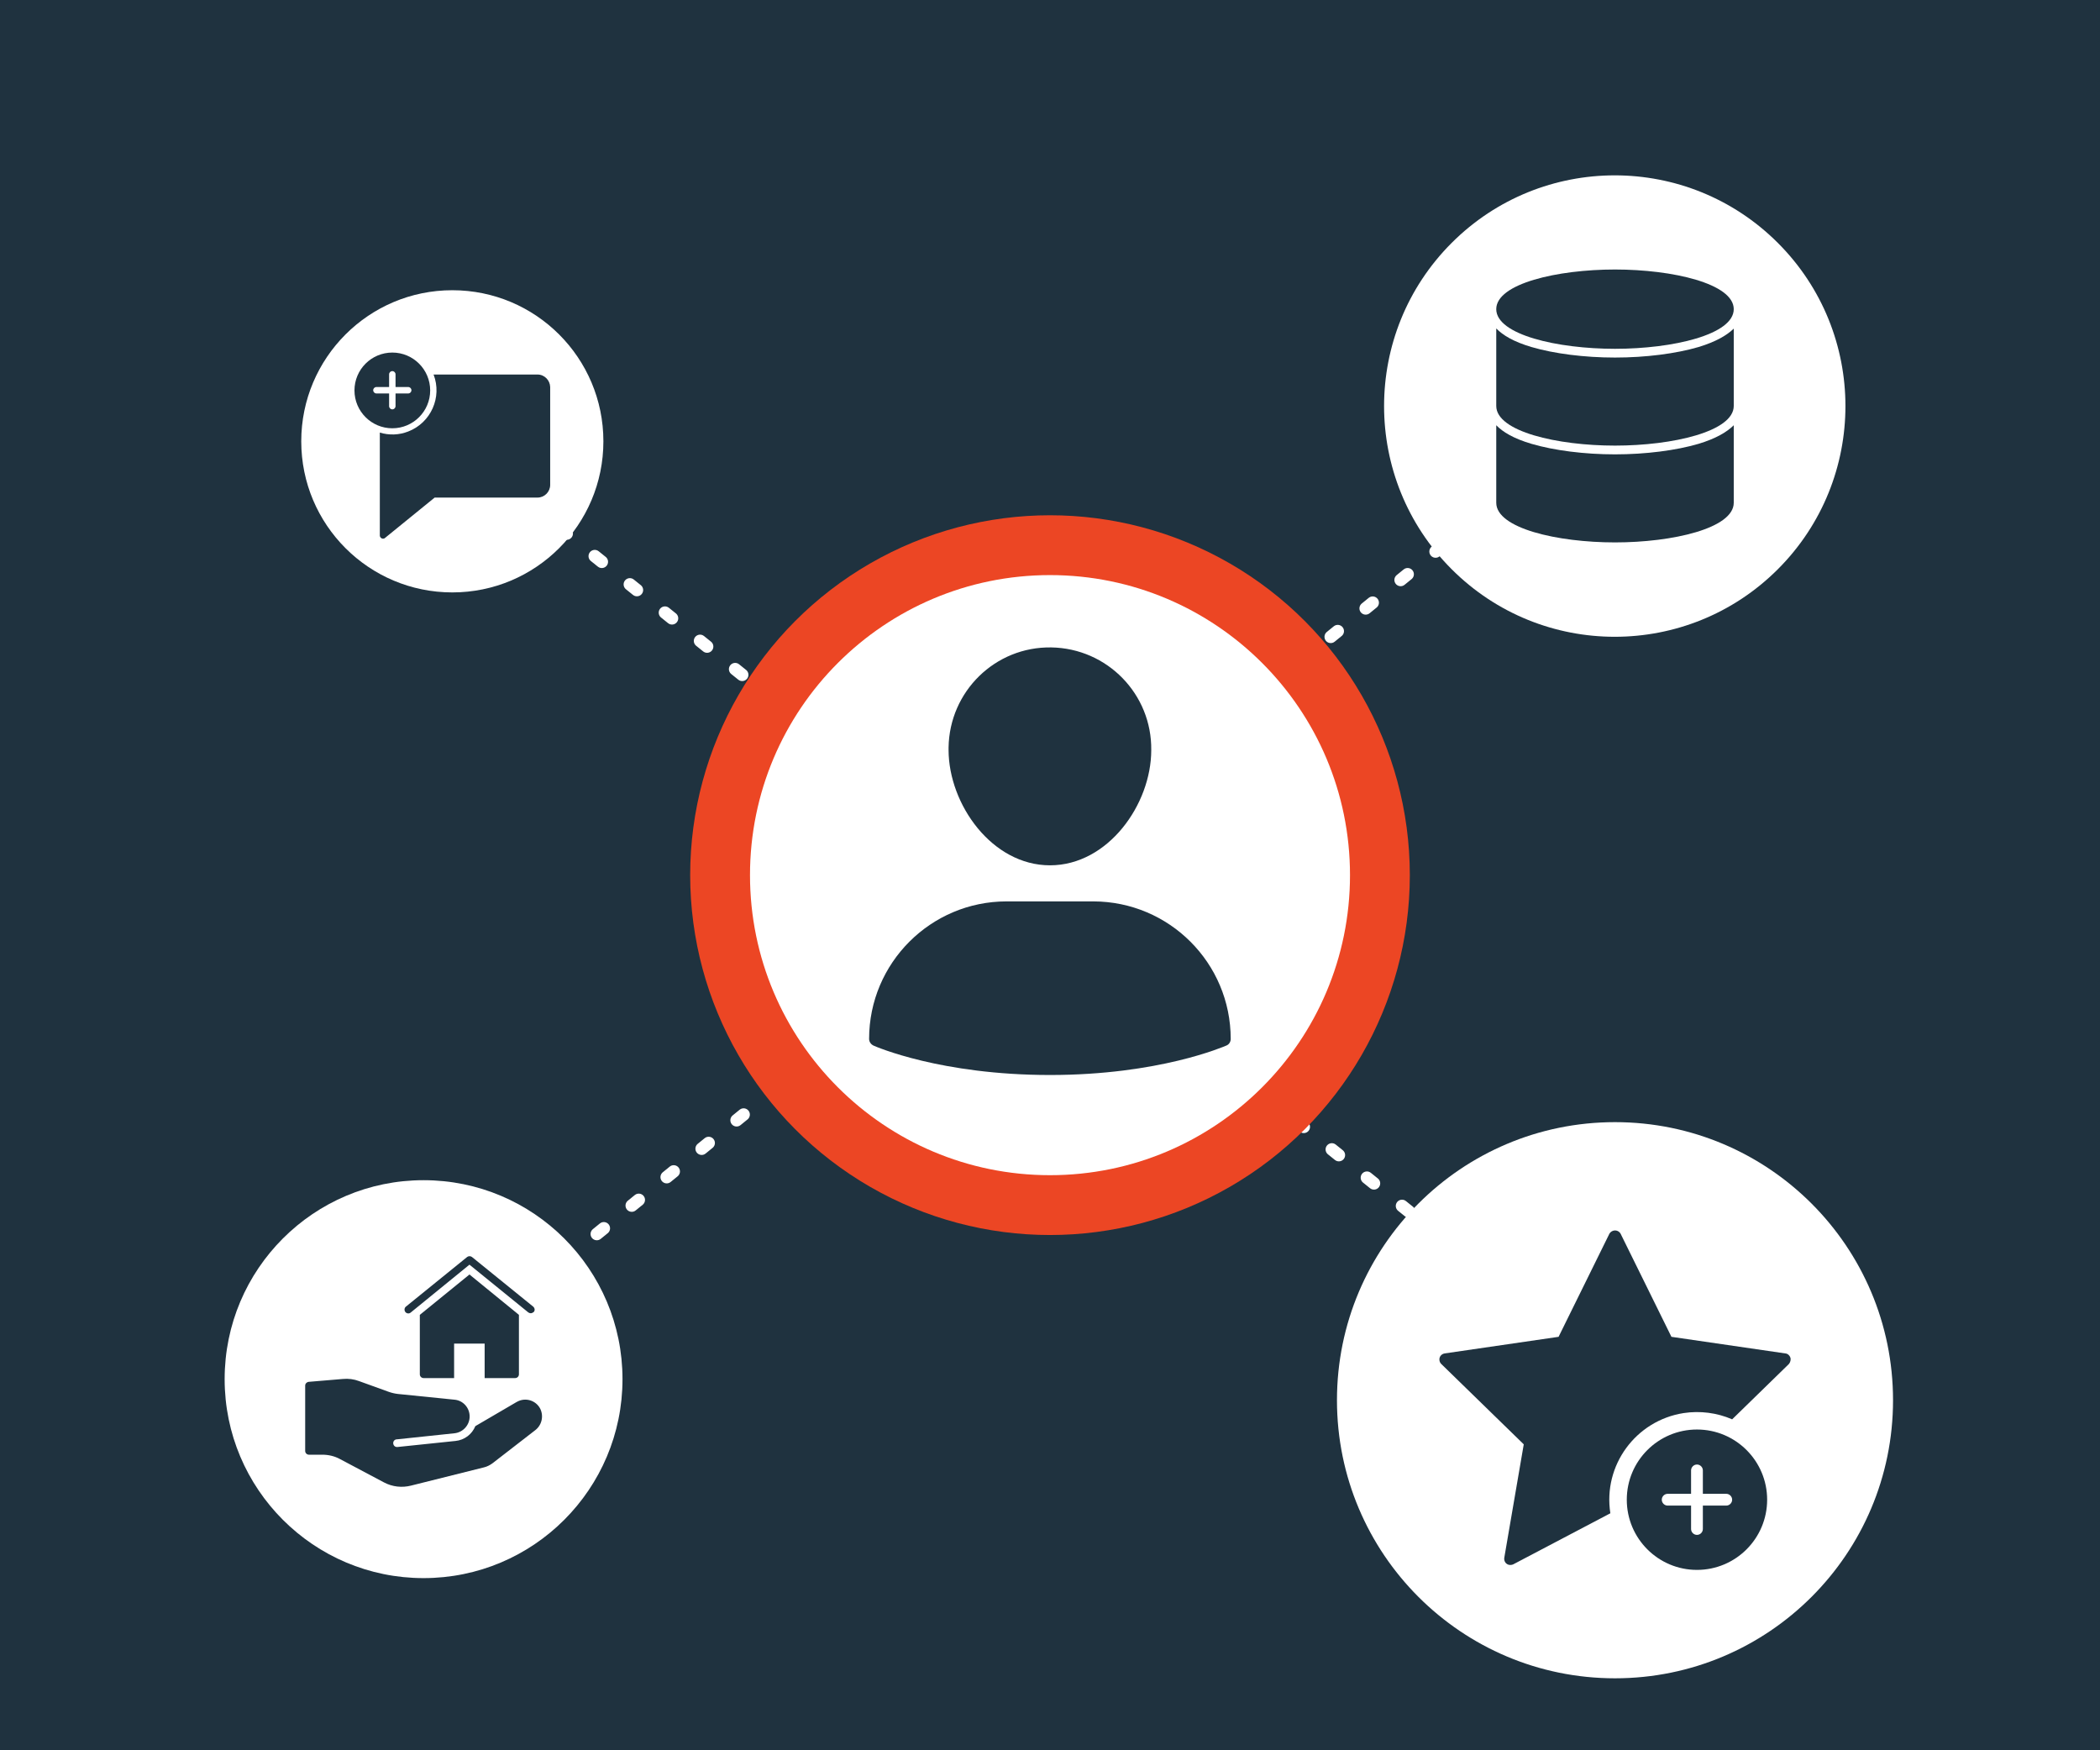 <?xml version="1.0" encoding="utf-8"?>
<!-- Generator: Adobe Illustrator 27.8.0, SVG Export Plug-In . SVG Version: 6.00 Build 0)  -->
<svg version="1.1" id="Layer_1" xmlns="http://www.w3.org/2000/svg" xmlns:xlink="http://www.w3.org/1999/xlink" x="0px" y="0px"
	 viewBox="0 0 1176 980" style="enable-background:new 0 0 1176 980;" xml:space="preserve">
<style type="text/css">
	.st0{fill:#1F323F;}
	.st1{fill:#FFFFFF;}
	.st2{fill:none;stroke:#FFFFFF;stroke-width:7;stroke-linecap:round;stroke-linejoin:round;}
	.st3{fill:none;stroke:#FFFFFF;stroke-width:7;stroke-linecap:round;stroke-linejoin:round;stroke-dasharray:0,0,5.05,20.18;}
	.st4{fill:#EC4624;}
</style>
<rect class="st0" width="1176" height="985"/>
<circle class="st1" cx="253.3" cy="247.1" r="84.6"/>
<ellipse transform="matrix(0.707 -0.707 0.707 0.707 104.154 706.071)" class="st1" cx="904.4" cy="227.3" rx="129.2" ry="129.2"/>
<circle class="st1" cx="237.2" cy="772.2" r="111.4"/>
<circle class="st1" cx="904.4" cy="784" r="155.7"/>
<g>
	<line class="st2" x1="923.2" y1="211.7" x2="921.3" y2="213.3"/>
	<line class="st3" x1="905.7" y1="226" x2="287.3" y2="729.1"/>
	<line class="st2" x1="279.5" y1="735.5" x2="277.6" y2="737"/>
</g>
<g>
	<line class="st2" x1="924.6" y1="787.5" x2="922.7" y2="786"/>
	<line class="st3" x1="907" y1="773.3" x2="286" y2="273.5"/>
	<line class="st2" x1="278.1" y1="267.2" x2="276.2" y2="265.6"/>
</g>
<g>
	<circle class="st4" cx="588" cy="490" r="201.5"/>
	<circle class="st1" cx="588" cy="490" r="168"/>
	<path class="st0" d="M612.3,504.7h-48.6c-42.5,0-77,34.5-77,77c0,1.6,1,3,2.4,3.7c1.5,0.7,37.9,16.5,98.9,16.5s97.3-15.9,98.8-16.5
		c1.5-0.6,2.4-2.1,2.4-3.7C689.2,539.2,654.8,504.8,612.3,504.7L612.3,504.7z"/>
	<path class="st0" d="M588,484.5c32.5,0,56.7-34.1,56.7-64.5c0.4-31.3-24.6-57-56-57.5s-57,24.6-57.5,56c0,0.5,0,1,0,1.5
		C531.3,450.4,555.5,484.5,588,484.5L588,484.5z"/>
</g>
<g>
	<path class="st0" d="M904.4,150.9c-32.3,0-66.5,7.9-66.5,22.2s34.2,22.2,66.5,22.2s66.5-7.9,66.5-22.2S936.7,150.9,904.4,150.9z"/>
	<path class="st0" d="M951.2,194.3c-12.6,3.7-29.6,5.9-46.8,5.9s-34.2-2.2-46.8-5.9c-10.1-3-16-6.6-19.7-10.4v43.4
		c0,14.3,34.2,22.2,66.5,22.2s66.5-7.9,66.5-22.2V184C967.2,187.6,961.1,191.3,951.2,194.3z"/>
	<path class="st0" d="M951.2,248.5c-12.6,3.7-29.6,5.9-46.8,5.9s-34.2-2.2-46.8-5.9c-10.1-3-16-6.6-19.7-10.4v43.4
		c0,14.3,34.2,22.2,66.5,22.2s66.5-7.9,66.5-22.2v-43.4C967.2,241.8,961.1,245.5,951.2,248.5z"/>
</g>
<g>
	<path class="st0" d="M297.2,735.3c-0.5,0-1-0.2-1.4-0.5l-32.9-26.7L230,734.9c-0.9,0.8-2.3,0.6-3-0.3s-0.6-2.3,0.3-3l0,0l34.3-27.8
		c0.8-0.6,1.9-0.6,2.7,0l34.3,27.8c0.9,0.8,1.1,2.1,0.3,3C298.4,735,297.8,735.3,297.2,735.3z"/>
	<path class="st0" d="M302.5,788.7c-2.4-4.6-8.2-6.4-12.8-3.9c-0.1,0.1-0.3,0.2-0.4,0.2l-23.1,13.5c-1.9,4.6-6.1,7.8-11.1,8.3
		l-32.6,3.4c-0.1,0-0.1,0-0.2,0c-1.2,0-2.1-1-2.1-2.2c0-1.1,0.8-2,1.9-2.1l0.2,0l0,0l32.2-3.4c4.8-0.5,8.5-4.6,8.5-9.4l0,0
		c0-4.9-3.7-9-8.5-9.4l-31.6-3.2c-1.8-0.2-3.5-0.6-5.2-1.2l-16.6-6c-2.9-1.1-6-1.5-9.1-1.2l-19.1,1.6c-1.1,0.1-2,1-2,2.1v36.6
		c0,1.2,1,2.1,2.1,2.1h7.5c3.5,0,6.9,0.8,10,2.5L215,830c4.7,2.5,10.1,3.1,15.2,1.8l40.8-10.2c1.7-0.4,3.3-1.2,4.8-2.3l23.9-18.5
		C303.4,798,304.6,792.9,302.5,788.7L302.5,788.7z"/>
	<path class="st0" d="M262.9,713.6l-27.8,22.6v33.3c0,1.2,1,2.1,2.1,2.1h17.1v-19.3h17.1v19.3h17.1c1.2,0,2.1-1,2.1-2.1v-33.3
		L262.9,713.6L262.9,713.6z"/>
</g>
<g>
	<path class="st0" d="M219.7,197.4c-11.7,0-21.2,9.5-21.2,21.2s9.5,21.2,21.2,21.2s21.2-9.5,21.2-21.2S231.4,197.4,219.7,197.4z
		 M228.6,220.3h-7.1v7.1c0,1-0.8,1.8-1.8,1.8s-1.8-0.8-1.8-1.8v-7.1h-7.1c-1,0-1.8-0.8-1.8-1.8s0.8-1.8,1.8-1.8h7.1v-7.1
		c0-1,0.8-1.8,1.8-1.8s1.8,0.8,1.8,1.8v7.1h7.1c1,0,1.8,0.8,1.8,1.8S229.6,220.3,228.6,220.3z"/>
	<path class="st0" d="M301,209.7h-58.2c4.9,12.7-1.5,27-14.2,31.9c-5.1,2-10.7,2.2-15.9,0.6v57.6c0,1,0.8,1.8,1.8,1.8
		c0.4,0,0.8-0.1,1.1-0.4l27.8-22.6H301c3.9,0,7.1-3.2,7.1-7.1v-54.8C308,212.9,304.9,209.7,301,209.7L301,209.7z"/>
</g>
<g>
	<path class="st0" d="M1002.6,760.1c-0.4-1.2-1.5-2.2-2.8-2.3l-63.8-9.3l-28.5-57.8c-1-1.7-3.2-2.3-5-1.2c-0.5,0.3-0.9,0.7-1.2,1.2
		l-28.5,57.8l-63.8,9.3c-1.9,0.3-3.2,2-2.9,3.9c0.1,0.8,0.5,1.5,1,2l46.2,45l-10.9,63.5c-0.3,1.9,0.9,3.7,2.8,4
		c0.8,0.1,1.5,0,2.2-0.3l54.4-28.6c-4.2-26.8,14.2-51.9,41-56.1c9.2-1.4,18.7-0.2,27.2,3.5l31.8-31
		C1002.6,762.7,1003,761.3,1002.6,760.1L1002.6,760.1z"/>
	<path class="st0" d="M950.3,800.4c-21.7,0-39.3,17.6-39.3,39.3s17.6,39.3,39.3,39.3s39.3-17.6,39.3-39.3S972,800.4,950.3,800.4z
		 M966.7,843h-13.1v13.1c0,1.8-1.5,3.3-3.3,3.3s-3.3-1.5-3.3-3.3V843h-13.1c-1.8,0-3.3-1.5-3.3-3.3s1.5-3.3,3.3-3.3H947v-13.1
		c0-1.8,1.5-3.3,3.3-3.3s3.3,1.5,3.3,3.3v13.1h13.1c1.8,0,3.3,1.5,3.3,3.3S968.5,843,966.7,843z"/>
</g>
</svg>
